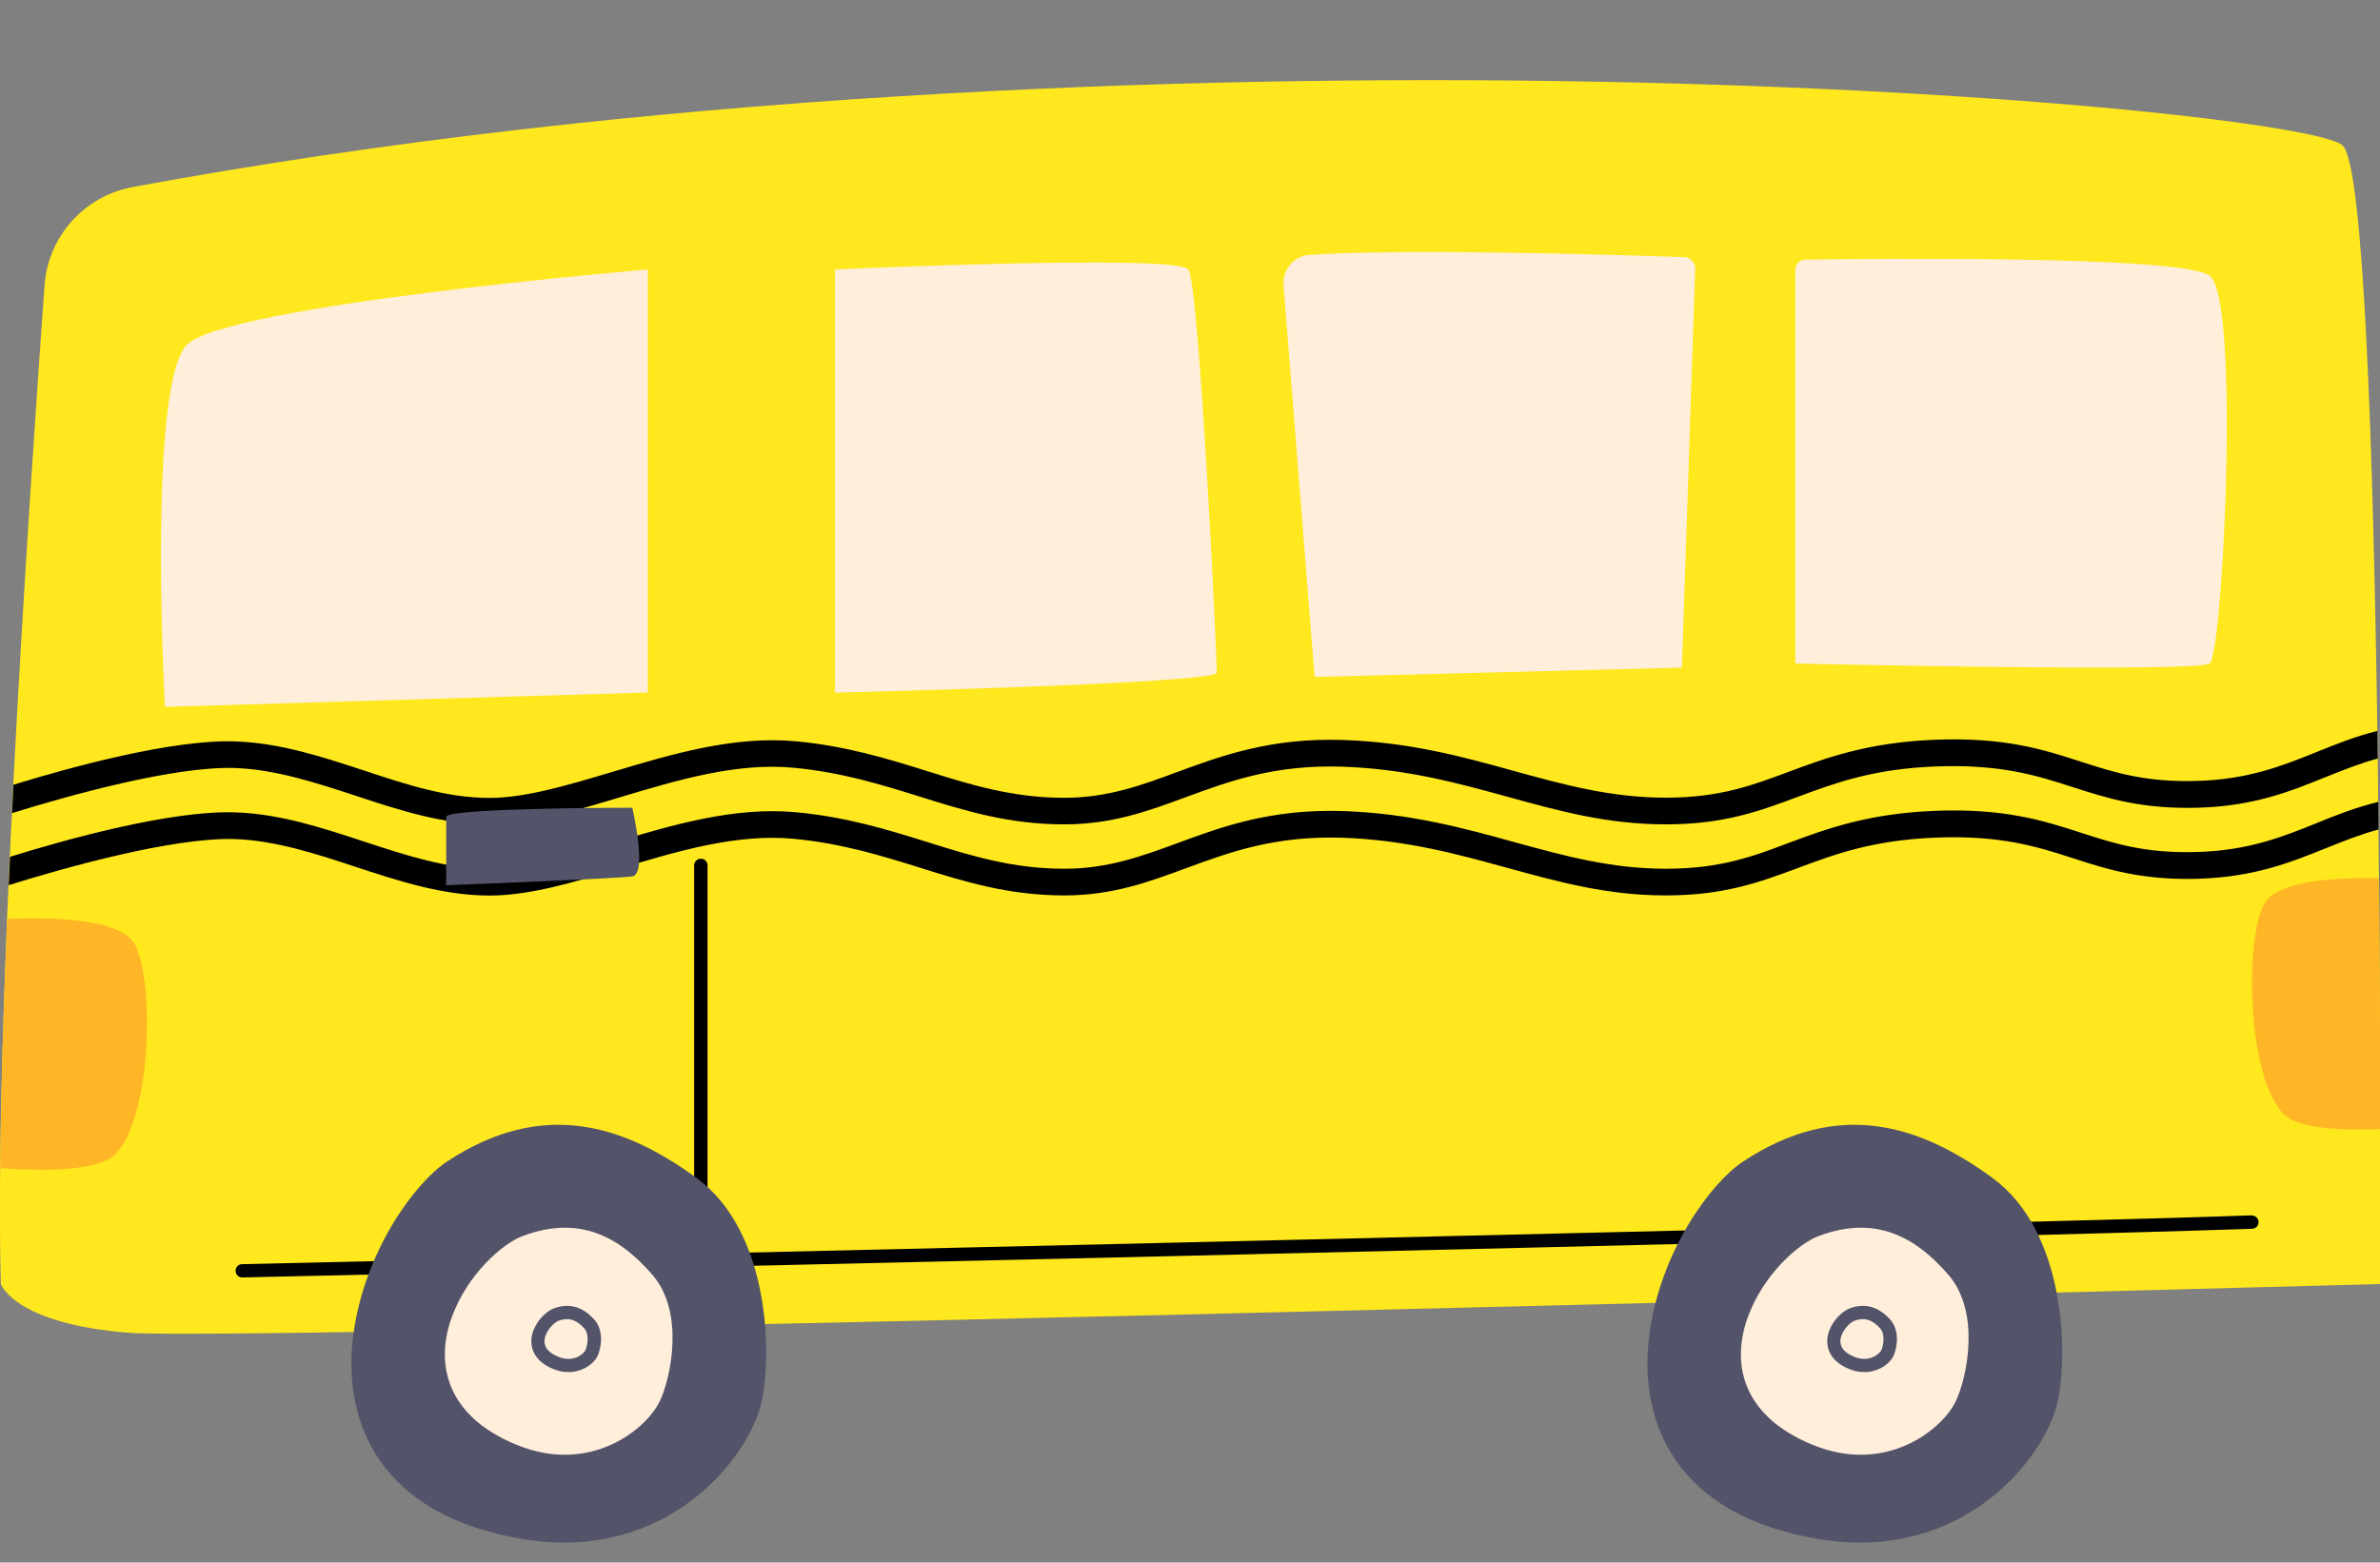 <?xml version="1.0" encoding="UTF-8" standalone="no"?><svg xmlns="http://www.w3.org/2000/svg" xmlns:xlink="http://www.w3.org/1999/xlink" data-name="Layer 1" fill="#000000" height="130.6" preserveAspectRatio="xMidYMid meet" version="1" viewBox="-0.0 -6.7 198.9 130.6" width="198.9" zoomAndPan="magnify"><rect x="-0.0" y="-6.7" width="198.9" height="130.6" fill="#808080" stroke="none"/><g id="change1_1"><path d="M198.92,100.62s-178.48,4.82-188.1,4.08C1.18,103.95,.07,100.62,.07,100.62c-.08-2.88-.09-6.13-.06-9.68,.06-6.28,.28-13.44,.58-20.84,.04-.93,.08-1.88,.12-2.82,.03-.79,.07-1.58,.11-2.37,.06-1.22,.11-2.44,.18-3.67,.03-.79,.08-1.58,.11-2.37,.86-16.62,1.97-32.84,2.61-41.7,.29-4.11,3.33-7.5,7.39-8.24C95.25-6.65,192.34,2.21,195.78,5.46c1.77,1.67,2.56,25.55,2.9,48.96,.01,.77,.02,1.52,.03,2.29,.01,1.22,.03,2.43,.04,3.64,.01,.77,.02,1.53,.02,2.29,.02,1.37,.03,2.73,.04,4.08,.07,7.85,.1,15.16,.1,20.96,.02,7.84,0,12.94,0,12.94Z" fill="#ffe81d"/></g><g fill="#ffb626" id="change2_1"><path d="M8.96,90.25c-1.84,.92-5.62,.92-8.94,.69,.06-6.28,.28-13.44,.58-20.84,3.38-.14,9.28-.08,10.59,2.01,1.86,2.95,1.48,16.29-2.22,18.14Z"/><path d="M198.92,87.67c-2.89,.12-5.84,0-7.41-.78-3.7-1.86-4.07-15.19-2.22-18.15,1.18-1.88,6.11-2.11,9.53-2.03,.07,7.85,.1,15.16,.1,20.96Z"/></g><g fill="#ffeeda" id="change3_1"><path d="M54.14,15.82s-35.18,2.96-38.51,6.29c-3.33,3.33-1.85,30.27-1.85,30.27l40.36-1.2V15.82Z"/><path d="M69.78,15.82V51.19s31.88-.74,31.91-1.67-1.45-32.4-2.38-33.7-29.53,0-29.53,0Z"/><path d="M107.27,17.17l2.59,32.71,30.7-.78,1.11-33.33c.02-.52-.39-.96-.91-.98-4.38-.15-22.88-.75-31.34-.19-1.29,.09-2.26,1.24-2.15,2.57Z"/><path d="M150.04,15.85V48.76s33.51,.76,34.62,0,2.59-30.53,0-32.42c-2.34-1.72-28.78-1.41-33.8-1.34-.46,0-.82,.39-.82,.86Z"/></g><g id="change4_2"><path d="M188.18,94.88c-13.01,.49-83.62,2.14-129.05,3.19v-32.44c0-.31-.25-.56-.56-.56s-.56,.25-.56,.56v32.47c-21.64,.5-37.3,.85-37.78,.86-.31,0-.55,.26-.54,.57,0,.3,.25,.54,.56,.54h.01c1.48-.03,148.58-3.34,167.96-4.07,.31-.01,.55-.27,.53-.58-.01-.31-.27-.52-.58-.53Z" fill="#000000"/></g><g fill="#000000" id="change4_1"><path d="M198.71,56.7c-1.5,.41-2.88,.96-4.28,1.52-2.98,1.21-6.05,2.46-10.75,2.59-4.72,.13-7.63-.81-10.45-1.72-2.97-.96-6.03-1.94-11.48-1.73-5.27,.21-8.42,1.4-11.48,2.53-3.18,1.19-6.17,2.31-11.06,2.31s-8.93-1.12-13.24-2.31c-4.15-1.14-8.44-2.32-13.73-2.51-5.68-.19-9.44,1.19-13.09,2.53-3.19,1.18-6.21,2.29-10.21,2.29-4.64,0-8.29-1.13-12.14-2.34-3.18-.99-6.47-2.01-10.45-2.39-4.77-.46-9.74,1.03-14.55,2.47-3.89,1.17-7.55,2.27-10.9,2.27-3.89,0-7.61-1.22-11.2-2.41-3.27-1.07-6.64-2.18-10.04-2.31-5.12-.18-14.12,2.36-18.65,3.77,.03-.79,.08-1.58,.11-2.37,4.84-1.49,13.39-3.83,18.62-3.62,3.72,.14,7.24,1.3,10.65,2.42,3.59,1.19,6.98,2.3,10.51,2.3,3.01,0,6.53-1.06,10.26-2.17,5.01-1.5,10.2-3.05,15.39-2.56,4.23,.4,7.63,1.46,10.91,2.48,3.69,1.16,7.18,2.24,11.49,2.24,3.6,0,6.44-1.04,9.44-2.16,3.67-1.34,7.82-2.89,13.92-2.67,5.55,.19,9.98,1.41,14.26,2.6,4.15,1.14,8.08,2.22,12.64,2.22s7.31-1.06,10.29-2.17c3.07-1.14,6.54-2.44,12.16-2.67,5.84-.24,9.1,.81,12.25,1.83,2.75,.89,5.38,1.74,9.7,1.61,4.3-.12,7.2-1.29,10-2.42,1.59-.64,3.21-1.3,5.07-1.76,.01,.77,.02,1.52,.03,2.29Z"/><path d="M198.78,62.63c-1.53,.41-2.92,.97-4.34,1.54-2.98,1.2-6.05,2.44-10.75,2.58-4.72,.13-7.63-.8-10.45-1.72-2.97-.96-6.03-1.94-11.48-1.72-5.27,.21-8.42,1.39-11.48,2.53-3.18,1.18-6.17,2.3-11.06,2.3s-8.93-1.12-13.24-2.3c-4.15-1.14-8.44-2.33-13.73-2.52-5.68-.19-9.44,1.19-13.09,2.53-3.19,1.18-6.21,2.29-10.21,2.29-4.64,0-8.29-1.13-12.14-2.34-3.18-.99-6.47-2.01-10.45-2.39-4.77-.46-9.74,1.03-14.55,2.48-3.89,1.16-7.55,2.26-10.9,2.26-3.89,0-7.61-1.22-11.2-2.4-3.27-1.08-6.64-2.19-10.04-2.32-5.23-.18-14.51,2.47-18.94,3.85,.03-.79,.07-1.58,.11-2.37,4.79-1.49,13.57-3.92,18.91-3.71,3.72,.14,7.24,1.31,10.65,2.43,3.59,1.18,6.98,2.29,10.51,2.29,3.01,0,6.53-1.06,10.26-2.17,5.01-1.5,10.2-3.05,15.39-2.56,4.23,.4,7.63,1.46,10.91,2.48,3.69,1.16,7.18,2.24,11.49,2.24,3.6,0,6.44-1.04,9.44-2.14,3.67-1.36,7.82-2.89,13.92-2.68,5.55,.2,9.98,1.42,14.26,2.6,4.15,1.14,8.08,2.22,12.64,2.22s7.31-1.04,10.29-2.17c3.07-1.14,6.54-2.44,12.16-2.67,5.84-.23,9.1,.81,12.24,1.83,2.77,.9,5.37,1.74,9.71,1.61,4.3-.12,7.2-1.29,10-2.42,1.61-.66,3.25-1.31,5.14-1.77,.01,.77,.02,1.53,.02,2.29Z"/></g><g id="change5_3"><path d="M37.29,61.55c.37-.74,15.55-.74,15.55-.74,0,0,1.3,5.55,0,5.74s-15.55,.74-15.55,.74v-5.74Z" fill="#53546a"/></g><g fill="#53546a" id="change5_2"><path d="M37.35,90.39c7.96-5.26,14.78-3.1,20.89,1.39s6.28,14.72,5.41,18.67c-1.05,4.73-7.92,13.47-19.95,11.49s-15.08-9.84-14.19-16.95c.9-7.11,5.2-12.86,7.84-14.6Z"/><path d="M145.66,90.39c7.96-5.26,14.78-3.1,20.89,1.39s6.28,14.72,5.41,18.67c-1.05,4.73-7.92,13.47-19.95,11.49-12.03-1.98-15.08-9.84-14.19-16.95s5.2-12.86,7.84-14.6Z"/></g><g fill="#ffeeda" id="change3_2"><path d="M43.65,96.62c4.84-1.83,8.19,.13,10.88,3.24s1.56,8.54,.62,10.53c-1.12,2.38-5.81,6.17-11.93,3.69-6.13-2.49-6.8-7.01-5.47-10.67s4.29-6.18,5.9-6.79Z"/><path d="M151.96,96.62c4.84-1.83,8.19,.13,10.88,3.24s1.56,8.54,.62,10.53c-1.12,2.38-5.81,6.17-11.93,3.69-6.13-2.49-6.8-7.01-5.47-10.67s4.29-6.18,5.9-6.79Z"/></g><g fill="#53546a" id="change5_1"><path d="M47.49,107.98c-.38,0-.79-.07-1.21-.24-1.87-.74-2.11-2.14-1.71-3.22,.36-.96,1.18-1.69,1.78-1.89,1.24-.43,2.32-.12,3.3,.94,.88,.96,.57,2.49,.28,3.08-.33,.67-1.26,1.33-2.43,1.33Zm-.12-4.42c-.21,0-.43,.04-.67,.12h0c-.25,.08-.84,.55-1.1,1.23-.29,.78,.08,1.4,1.08,1.8,1.25,.49,2.09-.24,2.24-.55,.16-.33,.37-1.33-.1-1.84-.48-.52-.94-.77-1.45-.77Z"/><path d="M155.79,107.98c-.38,0-.79-.07-1.21-.24-1.87-.74-2.11-2.14-1.71-3.22,.36-.96,1.18-1.69,1.78-1.89,1.24-.43,2.32-.12,3.3,.94,.88,.96,.57,2.49,.28,3.08-.33,.67-1.26,1.33-2.43,1.33Zm-.12-4.42c-.21,0-.43,.04-.67,.12h0c-.25,.08-.84,.55-1.1,1.23-.29,.78,.08,1.4,1.08,1.8,1.25,.49,2.09-.24,2.24-.55,.16-.33,.37-1.33-.1-1.84-.48-.52-.94-.77-1.45-.77Z"/></g></svg>